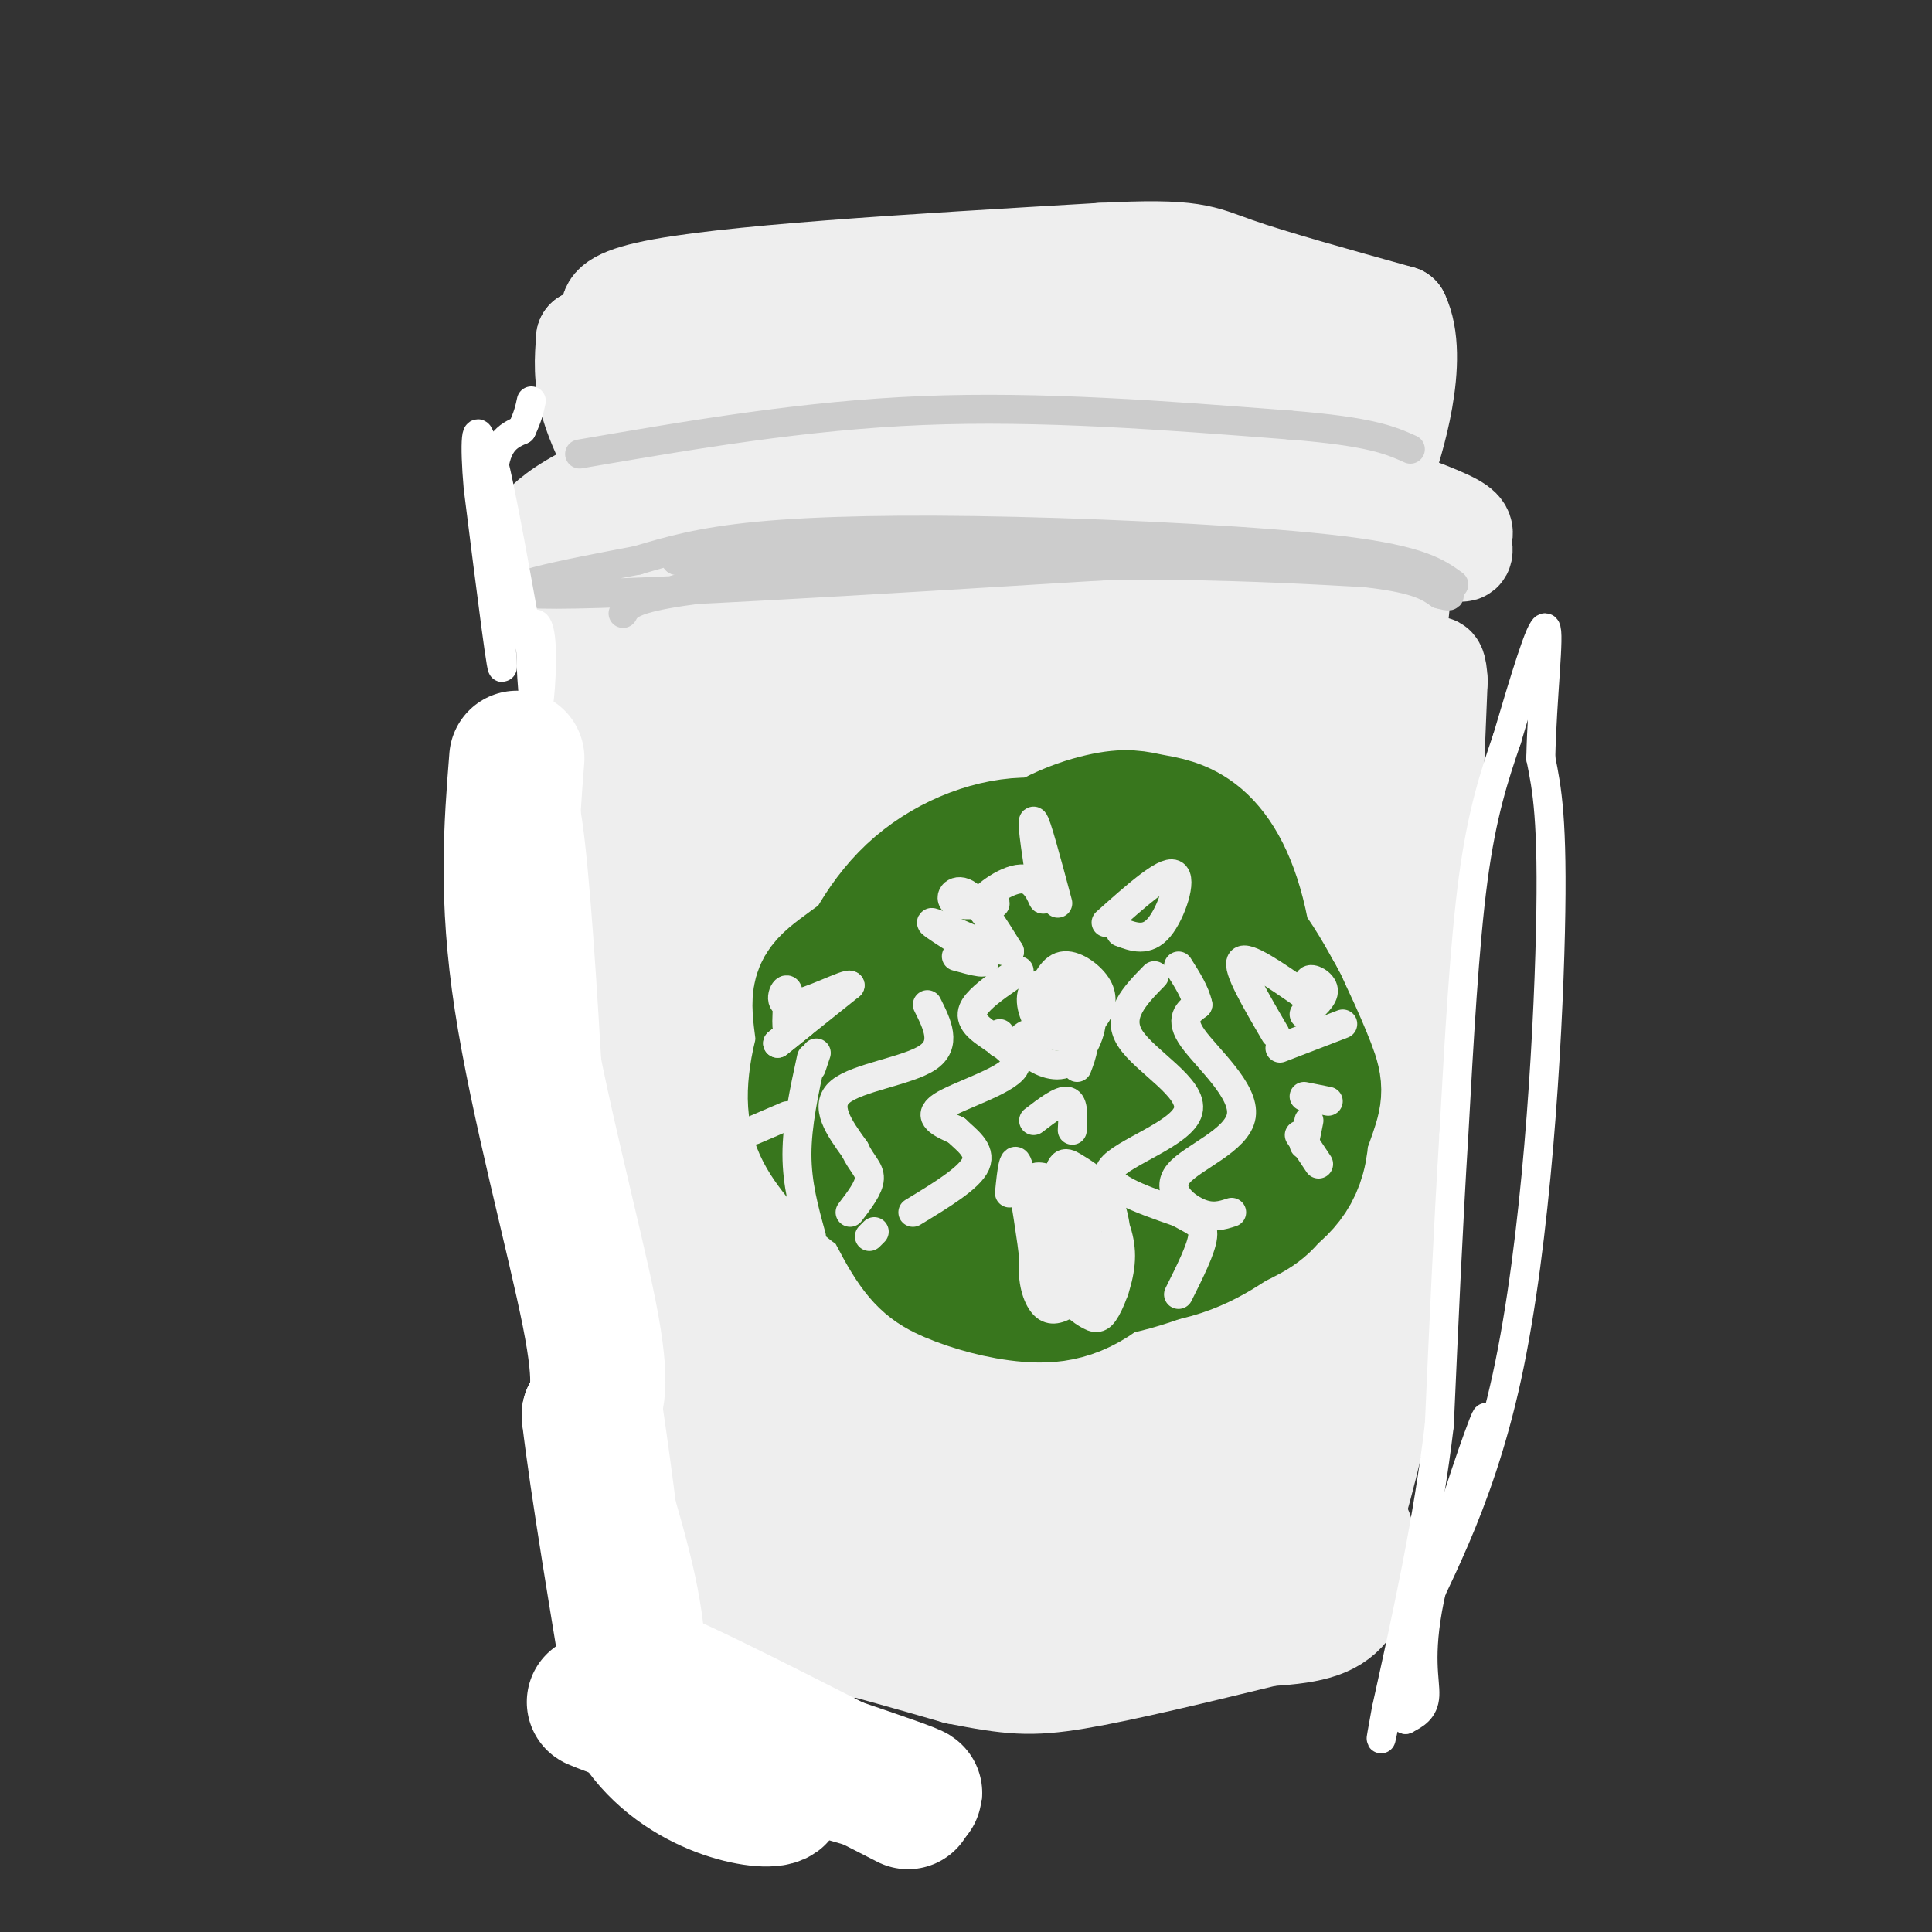 <svg viewBox='0 0 400 400' version='1.1' xmlns='http://www.w3.org/2000/svg' xmlns:xlink='http://www.w3.org/1999/xlink'><rect x="0" y="0" width="400" height="400" fill="#333333" stroke="none"/><g fill='none' stroke='#eeeeee' stroke-width='20' stroke-linecap='round' stroke-linejoin='round'><path d='M134,163c6.560,66.780 13.119,133.560 17,160c3.881,26.440 5.083,12.542 0,-17c-5.083,-29.542 -16.452,-74.726 -22,-103c-5.548,-28.274 -5.274,-39.637 -5,-51'/><path d='M124,152c-2.881,-20.155 -7.583,-45.042 -1,-3c6.583,42.042 24.452,151.012 27,174c2.548,22.988 -10.226,-40.006 -23,-103'/><path d='M127,220c-5.041,-21.383 -6.145,-23.340 -6,-39c0.145,-15.660 1.539,-45.024 2,-45c0.461,0.024 -0.011,29.435 4,66c4.011,36.565 12.506,80.282 21,124'/><path d='M148,326c1.844,21.289 -4.044,12.511 3,11c7.044,-1.511 27.022,4.244 47,10'/><path d='M198,347c11.089,2.178 15.311,2.622 25,1c9.689,-1.622 24.844,-5.311 40,-9'/><path d='M273,337c6.417,-18.167 12.833,-36.333 17,-69c4.167,-32.667 6.083,-79.833 8,-127'/><path d='M298,141c-0.685,-13.510 -6.397,16.213 -11,44c-4.603,27.787 -8.098,53.636 -9,71c-0.902,17.364 0.789,26.242 -1,41c-1.789,14.758 -7.059,35.396 -7,34c0.059,-1.396 5.445,-24.828 6,-45c0.555,-20.172 -3.723,-37.086 -8,-54'/><path d='M268,232c-1.915,-15.304 -2.702,-26.564 -3,-15c-0.298,11.564 -0.107,45.951 -1,63c-0.893,17.049 -2.871,16.760 -8,28c-5.129,11.240 -13.408,34.009 -12,22c1.408,-12.009 12.505,-58.798 18,-69c5.495,-10.202 5.390,16.181 5,28c-0.390,11.819 -1.065,9.073 -6,14c-4.935,4.927 -14.130,17.527 -21,23c-6.870,5.473 -11.415,3.820 -14,3c-2.585,-0.820 -3.208,-0.807 -5,-3c-1.792,-2.193 -4.752,-6.590 -3,-12c1.752,-5.410 8.215,-11.831 13,-15c4.785,-3.169 7.893,-3.084 11,-3'/><path d='M242,296c4.854,-0.482 11.488,-0.185 15,1c3.512,1.185 3.900,3.260 5,5c1.100,1.740 2.911,3.147 -1,8c-3.911,4.853 -13.544,13.153 -21,18c-7.456,4.847 -12.736,6.239 -19,8c-6.264,1.761 -13.511,3.889 -18,-1c-4.489,-4.889 -6.219,-16.794 -5,-28c1.219,-11.206 5.387,-21.712 8,-27c2.613,-5.288 3.671,-5.359 7,-5c3.329,0.359 8.930,1.149 14,6c5.070,4.851 9.609,13.764 9,22c-0.609,8.236 -6.365,15.795 -12,21c-5.635,5.205 -11.150,8.055 -15,7c-3.850,-1.055 -6.035,-6.015 -7,-10c-0.965,-3.985 -0.711,-6.995 1,-12c1.711,-5.005 4.880,-12.007 11,-16c6.120,-3.993 15.192,-4.979 20,-5c4.808,-0.021 5.350,0.922 7,3c1.650,2.078 4.406,5.290 2,10c-2.406,4.710 -9.973,10.917 -17,15c-7.027,4.083 -13.513,6.041 -20,8'/><path d='M206,324c-4.998,1.652 -7.494,1.783 -10,1c-2.506,-0.783 -5.021,-2.480 -7,-4c-1.979,-1.520 -3.423,-2.863 -4,-7c-0.577,-4.137 -0.289,-11.069 0,-18'/><path d='M109,113c1.198,-2.159 2.396,-4.319 6,-7c3.604,-2.681 9.616,-5.884 19,-9c9.384,-3.116 22.142,-6.147 39,-7c16.858,-0.853 37.817,0.470 56,3c18.183,2.530 33.592,6.265 49,10'/><path d='M278,103c12.694,4.118 19.928,9.413 23,11c3.072,1.587 1.981,-0.534 2,-2c0.019,-1.466 1.148,-2.276 -2,-4c-3.148,-1.724 -10.574,-4.362 -18,-7'/><path d='M283,101c-7.636,-3.447 -17.727,-8.563 -36,-12c-18.273,-3.437 -44.727,-5.195 -63,-4c-18.273,1.195 -28.364,5.341 -38,10c-9.636,4.659 -18.818,9.829 -28,15'/><path d='M118,110c1.183,-2.984 18.142,-17.944 24,-25c5.858,-7.056 0.616,-6.207 16,-7c15.384,-0.793 51.396,-3.226 74,-3c22.604,0.226 31.802,3.113 41,6'/><path d='M273,81c9.548,1.845 12.917,3.458 12,3c-0.917,-0.458 -6.119,-2.988 -27,-4c-20.881,-1.012 -57.440,-0.506 -94,0'/><path d='M164,80c-19.689,1.422 -21.911,4.978 -24,4c-2.089,-0.978 -4.044,-6.489 -6,-12'/><path d='M134,72c-5.111,-4.178 -14.889,-8.622 0,-12c14.889,-3.378 54.444,-5.689 94,-8'/><path d='M228,52c19.333,-1.022 20.667,0.422 28,3c7.333,2.578 20.667,6.289 34,10'/><path d='M290,65c4.476,9.274 -1.333,27.458 -3,32c-1.667,4.542 0.810,-4.560 -2,-11c-2.810,-6.440 -10.905,-10.220 -19,-14'/><path d='M266,72c-13.060,-3.214 -36.208,-4.250 -53,-4c-16.792,0.250 -27.226,1.786 -37,4c-9.774,2.214 -18.887,5.107 -28,8'/><path d='M148,80c-8.667,2.341 -16.333,4.195 -19,8c-2.667,3.805 -0.333,9.563 -1,9c-0.667,-0.563 -4.333,-7.447 -6,-13c-1.667,-5.553 -1.333,-9.777 -1,-14'/><path d='M121,70c14.022,-2.400 49.578,-1.400 60,0c10.422,1.400 -4.289,3.200 -19,5'/><path d='M162,75c-4.000,1.000 -4.500,1.000 -5,1'/></g>
<g fill='none' stroke='#eeeeee' stroke-width='28' stroke-linecap='round' stroke-linejoin='round'><path d='M168,225c2.836,-56.535 5.673,-113.070 5,-113c-0.673,0.070 -4.855,56.744 -5,98c-0.145,41.256 3.749,67.093 6,77c2.251,9.907 2.861,3.882 4,-3c1.139,-6.882 2.807,-14.622 0,-36c-2.807,-21.378 -10.088,-56.394 -14,-83c-3.912,-26.606 -4.456,-44.803 -5,-63'/><path d='M159,102c-3.650,5.029 -10.274,49.100 -13,72c-2.726,22.900 -1.554,24.627 -1,33c0.554,8.373 0.490,23.390 3,37c2.510,13.610 7.596,25.812 11,38c3.404,12.188 5.128,24.363 4,-2c-1.128,-26.363 -5.106,-91.263 -4,-127c1.106,-35.737 7.296,-42.311 9,-26c1.704,16.311 -1.079,55.506 0,90c1.079,34.494 6.021,64.287 6,89c-0.021,24.713 -5.006,44.347 -4,26c1.006,-18.347 8.003,-74.673 15,-131'/><path d='M185,201c5.663,-37.018 12.319,-64.063 13,-67c0.681,-2.937 -4.614,18.233 -7,74c-2.386,55.767 -1.863,146.131 2,115c3.863,-31.131 11.066,-183.757 15,-210c3.934,-26.243 4.598,73.896 4,130c-0.598,56.104 -2.456,68.173 -2,60c0.456,-8.173 3.228,-36.586 6,-65'/><path d='M216,238c3.112,-30.900 7.891,-75.650 12,-99c4.109,-23.350 7.548,-25.302 11,-29c3.452,-3.698 6.917,-9.144 9,-13c2.083,-3.856 2.783,-6.122 4,0c1.217,6.122 2.949,20.632 -2,68c-4.949,47.368 -16.581,127.595 -17,126c-0.419,-1.595 10.374,-85.013 15,-119c4.626,-33.987 3.085,-18.543 8,-35c4.915,-16.457 16.285,-64.815 15,-35c-1.285,29.815 -15.224,137.804 -19,174c-3.776,36.196 2.612,0.598 9,-35'/><path d='M261,241c6.474,-33.188 18.159,-98.659 23,-119c4.841,-20.341 2.838,4.446 -3,41c-5.838,36.554 -15.510,84.875 -15,86c0.510,1.125 11.203,-44.944 16,-80c4.797,-35.056 3.700,-59.097 0,-50c-3.700,9.097 -10.002,51.333 -13,70c-2.998,18.667 -2.690,13.767 -5,14c-2.310,0.233 -7.237,5.601 -10,8c-2.763,2.399 -3.361,1.828 -5,-4c-1.639,-5.828 -4.320,-16.914 -7,-28'/><path d='M242,179c-3.485,-15.527 -8.698,-40.344 -12,-52c-3.302,-11.656 -4.695,-10.150 -7,-11c-2.305,-0.850 -5.524,-4.057 -6,-6c-0.476,-1.943 1.790,-2.622 -8,-1c-9.790,1.622 -31.637,5.545 -31,3c0.637,-2.545 23.758,-11.558 29,-12c5.242,-0.442 -7.394,7.688 -22,14c-14.606,6.312 -31.183,10.805 -41,13c-9.817,2.195 -12.874,2.091 -14,0c-1.126,-2.091 -0.322,-6.169 3,-10c3.322,-3.831 9.161,-7.416 15,-11'/><path d='M148,106c0.832,9.634 -4.588,39.219 -7,53c-2.412,13.781 -1.818,11.759 -1,-3c0.818,-14.759 1.858,-42.255 2,-33c0.142,9.255 -0.616,55.261 2,89c2.616,33.739 8.604,55.211 11,70c2.396,14.789 1.198,22.894 0,31'/><path d='M155,313c0.000,5.167 0.000,2.583 0,0'/><path d='M270,306c3.881,4.399 7.762,8.798 9,13c1.238,4.202 -0.167,8.208 -2,11c-1.833,2.792 -4.095,4.369 -13,5c-8.905,0.631 -24.452,0.315 -40,0'/><path d='M224,335c-6.500,-0.333 -2.750,-1.167 1,-2'/><path d='M240,328c0.000,0.000 1.000,-6.000 1,-6'/></g>
<g fill='none' stroke='#ffffff' stroke-width='28' stroke-linecap='round' stroke-linejoin='round'><path d='M107,157c-1.133,14.356 -2.267,28.711 1,50c3.267,21.289 10.933,49.511 14,65c3.067,15.489 1.533,18.244 0,21'/><path d='M122,293c1.667,14.167 5.833,39.083 10,64'/><path d='M132,357c9.067,13.911 26.733,16.689 29,15c2.267,-1.689 -10.867,-7.844 -24,-14'/><path d='M137,358c-9.512,-4.250 -21.292,-7.875 -8,-4c13.292,3.875 51.655,15.250 59,17c7.345,1.750 -16.327,-6.125 -40,-14'/><path d='M148,357c-12.000,-5.822 -22.000,-13.378 -15,-11c7.000,2.378 31.000,14.689 55,27'/></g>
<g fill='none' stroke='#cccccc' stroke-width='6' stroke-linecap='round' stroke-linejoin='round'><path d='M120,94c23.250,-4.000 46.500,-8.000 71,-9c24.500,-1.000 50.250,1.000 76,3'/><path d='M267,88c16.833,1.333 20.917,3.167 25,5'/><path d='M129,127c0.710,-1.308 1.419,-2.616 9,-4c7.581,-1.384 22.032,-2.845 42,-4c19.968,-1.155 45.453,-2.003 65,-2c19.547,0.003 33.156,0.858 41,2c7.844,1.142 9.922,2.571 12,4'/><path d='M298,123c2.333,0.667 2.167,0.333 2,0'/><path d='M301,121c-3.458,-2.506 -6.917,-5.012 -23,-7c-16.083,-1.988 -44.792,-3.458 -68,-4c-23.208,-0.542 -40.917,-0.155 -53,1c-12.083,1.155 -18.542,3.077 -25,5'/><path d='M132,116c-13.622,2.600 -35.178,6.600 -20,7c15.178,0.400 67.089,-2.800 119,-6'/><path d='M231,117c34.190,-0.155 60.167,2.458 63,2c2.833,-0.458 -17.476,-3.988 -47,-5c-29.524,-1.012 -68.262,0.494 -107,2'/><path d='M140,116c8.956,-0.756 84.844,-3.644 96,-3c11.156,0.644 -42.422,4.822 -96,9'/></g>
<g fill='none' stroke='#38761d' stroke-width='28' stroke-linecap='round' stroke-linejoin='round'><path d='M195,238c-2.693,-9.788 -5.387,-19.576 -6,-25c-0.613,-5.424 0.854,-6.486 4,-11c3.146,-4.514 7.973,-12.482 13,-16c5.027,-3.518 10.256,-2.585 14,-3c3.744,-0.415 6.003,-2.176 11,1c4.997,3.176 12.733,11.291 17,16c4.267,4.709 5.064,6.012 5,10c-0.064,3.988 -0.988,10.662 -2,15c-1.012,4.338 -2.112,6.341 -6,11c-3.888,4.659 -10.564,11.973 -18,16c-7.436,4.027 -15.634,4.768 -22,3c-6.366,-1.768 -10.902,-6.045 -14,-10c-3.098,-3.955 -4.758,-7.589 -6,-15c-1.242,-7.411 -2.065,-18.601 -1,-25c1.065,-6.399 4.017,-8.008 6,-10c1.983,-1.992 2.998,-4.368 10,-6c7.002,-1.632 19.990,-2.520 27,-2c7.010,0.520 8.041,2.448 10,4c1.959,1.552 4.845,2.729 7,9c2.155,6.271 3.577,17.635 5,29'/><path d='M249,229c-2.328,9.415 -10.649,18.453 -19,23c-8.351,4.547 -16.731,4.602 -24,3c-7.269,-1.602 -13.425,-4.863 -18,-8c-4.575,-3.137 -7.567,-6.152 -10,-13c-2.433,-6.848 -4.305,-17.529 -1,-26c3.305,-8.471 11.788,-14.731 20,-19c8.212,-4.269 16.154,-6.546 22,-7c5.846,-0.454 9.595,0.916 13,1c3.405,0.084 6.464,-1.118 12,6c5.536,7.118 13.549,22.557 17,30c3.451,7.443 2.340,6.889 0,11c-2.340,4.111 -5.908,12.886 -11,19c-5.092,6.114 -11.707,9.566 -18,11c-6.293,1.434 -12.264,0.849 -18,-1c-5.736,-1.849 -11.239,-4.962 -15,-7c-3.761,-2.038 -5.781,-3.000 -9,-8c-3.219,-5.000 -7.636,-14.039 -8,-22c-0.364,-7.961 3.325,-14.846 8,-20c4.675,-5.154 10.338,-8.577 16,-12'/><path d='M206,190c6.953,-3.553 16.334,-6.436 22,-8c5.666,-1.564 7.617,-1.808 12,0c4.383,1.808 11.199,5.667 17,13c5.801,7.333 10.588,18.141 13,24c2.412,5.859 2.450,6.768 1,11c-1.450,4.232 -4.386,11.786 -7,16c-2.614,4.214 -4.904,5.088 -11,8c-6.096,2.912 -15.996,7.863 -26,9c-10.004,1.137 -20.111,-1.539 -26,-4c-5.889,-2.461 -7.560,-4.706 -9,-7c-1.440,-2.294 -2.648,-4.636 -4,-10c-1.352,-5.364 -2.848,-13.748 0,-25c2.848,-11.252 10.041,-25.370 18,-34c7.959,-8.630 16.686,-11.772 22,-13c5.314,-1.228 7.217,-0.542 10,0c2.783,0.542 6.447,0.939 10,4c3.553,3.061 6.995,8.786 9,19c2.005,10.214 2.573,24.918 -2,37c-4.573,12.082 -14.286,21.541 -24,31'/><path d='M231,261c-6.936,6.556 -12.276,7.446 -18,7c-5.724,-0.446 -11.833,-2.229 -16,-4c-4.167,-1.771 -6.392,-3.531 -10,-10c-3.608,-6.469 -8.599,-17.648 -11,-26c-2.401,-8.352 -2.211,-13.876 0,-21c2.211,-7.124 6.444,-15.847 13,-22c6.556,-6.153 15.434,-9.736 23,-10c7.566,-0.264 13.820,2.791 18,5c4.180,2.209 6.286,3.571 11,10c4.714,6.429 12.036,17.925 15,26c2.964,8.075 1.571,12.730 -2,18c-3.571,5.270 -9.319,11.156 -15,15c-5.681,3.844 -11.295,5.648 -20,6c-8.705,0.352 -20.502,-0.746 -29,-4c-8.498,-3.254 -13.697,-8.665 -17,-13c-3.303,-4.335 -4.710,-7.595 -4,-14c0.710,-6.405 3.537,-15.955 11,-24c7.463,-8.045 19.561,-14.584 28,-18c8.439,-3.416 13.220,-3.708 18,-4'/><path d='M226,178c6.200,1.041 12.700,5.645 17,9c4.300,3.355 6.399,5.462 9,11c2.601,5.538 5.705,14.506 7,21c1.295,6.494 0.783,10.514 0,14c-0.783,3.486 -1.835,6.439 -5,11c-3.165,4.561 -8.443,10.729 -16,14c-7.557,3.271 -17.393,3.644 -26,2c-8.607,-1.644 -15.984,-5.305 -22,-9c-6.016,-3.695 -10.672,-7.425 -14,-15c-3.328,-7.575 -5.327,-18.995 -6,-25c-0.673,-6.005 -0.021,-6.595 6,-11c6.021,-4.405 17.410,-12.625 26,-17c8.590,-4.375 14.380,-4.904 22,-4c7.620,0.904 17.071,3.240 24,8c6.929,4.760 11.337,11.944 14,16c2.663,4.056 3.581,4.985 5,11c1.419,6.015 3.339,17.118 2,24c-1.339,6.882 -5.937,9.545 -11,13c-5.063,3.455 -10.589,7.701 -20,9c-9.411,1.299 -22.705,-0.351 -36,-2'/><path d='M202,258c-7.971,-1.511 -9.897,-4.287 -12,-10c-2.103,-5.713 -4.381,-14.361 -4,-23c0.381,-8.639 3.423,-17.268 6,-23c2.577,-5.732 4.691,-8.566 6,-11c1.309,-2.434 1.814,-4.468 9,-5c7.186,-0.532 21.052,0.439 31,6c9.948,5.561 15.978,15.713 19,22c3.022,6.287 3.036,8.709 1,14c-2.036,5.291 -6.123,13.450 -9,18c-2.877,4.550 -4.544,5.489 -9,7c-4.456,1.511 -11.702,3.592 -17,4c-5.298,0.408 -8.648,-0.857 -13,-3c-4.352,-2.143 -9.706,-5.165 -13,-12c-3.294,-6.835 -4.529,-17.485 -4,-23c0.529,-5.515 2.824,-5.895 4,-7c1.176,-1.105 1.235,-2.934 6,-4c4.765,-1.066 14.236,-1.368 20,0c5.764,1.368 7.821,4.407 9,8c1.179,3.593 1.480,7.741 -1,11c-2.480,3.259 -7.740,5.630 -13,8'/><path d='M218,235c-5.535,0.755 -12.874,-1.358 -16,-3c-3.126,-1.642 -2.039,-2.813 -2,-5c0.039,-2.187 -0.971,-5.389 2,-8c2.971,-2.611 9.921,-4.631 14,-6c4.079,-1.369 5.287,-2.085 7,0c1.713,2.085 3.931,6.973 2,10c-1.931,3.027 -8.013,4.193 -11,3c-2.987,-1.193 -2.881,-4.744 -1,-8c1.881,-3.256 5.537,-6.216 6,-8c0.463,-1.784 -2.269,-2.392 -5,-3'/></g>
<g fill='none' stroke='#eeeeee' stroke-width='6' stroke-linecap='round' stroke-linejoin='round'><path d='M215,207c1.350,-3.260 2.701,-6.520 5,-7c2.299,-0.480 5.548,1.819 7,4c1.452,2.181 1.108,4.243 0,6c-1.108,1.757 -2.981,3.207 -5,4c-2.019,0.793 -4.183,0.927 -6,-1c-1.817,-1.927 -3.285,-5.917 -2,-8c1.285,-2.083 5.324,-2.259 8,-2c2.676,0.259 3.990,0.954 4,3c0.010,2.046 -1.283,5.442 -3,6c-1.717,0.558 -3.859,-1.721 -6,-4'/><path d='M211,201c-3.045,2.043 -6.089,4.086 -8,6c-1.911,1.914 -2.687,3.699 0,6c2.687,2.301 8.839,5.120 7,8c-1.839,2.880 -11.668,5.823 -15,8c-3.332,2.177 -0.166,3.589 3,5'/><path d='M198,234c1.933,1.889 5.267,4.111 4,7c-1.267,2.889 -7.133,6.444 -13,10'/><path d='M216,211c1.990,-2.398 3.981,-4.796 6,-5c2.019,-0.204 4.067,1.786 4,5c-0.067,3.214 -2.247,7.651 -5,9c-2.753,1.349 -6.078,-0.391 -8,-2c-1.922,-1.609 -2.441,-3.087 0,-4c2.441,-0.913 7.840,-1.261 10,0c2.160,1.261 1.080,4.130 0,7'/><path d='M214,232c2.833,-2.167 5.667,-4.333 7,-4c1.333,0.333 1.167,3.167 1,6'/><path d='M209,247c0.451,-4.523 0.901,-9.046 2,-5c1.099,4.046 2.846,16.660 3,18c0.154,1.340 -1.283,-8.594 -1,-13c0.283,-4.406 2.288,-3.283 4,-3c1.712,0.283 3.132,-0.273 5,3c1.868,3.273 4.186,10.374 4,15c-0.186,4.626 -2.875,6.776 -5,8c-2.125,1.224 -3.688,1.522 -5,0c-1.312,-1.522 -2.375,-4.863 -2,-9c0.375,-4.137 2.187,-9.068 4,-14'/><path d='M218,247c2.021,-2.518 5.072,-1.813 7,-1c1.928,0.813 2.733,1.733 4,4c1.267,2.267 2.996,5.881 3,10c0.004,4.119 -1.717,8.743 -3,11c-1.283,2.257 -2.127,2.146 -4,1c-1.873,-1.146 -4.776,-3.329 -6,-9c-1.224,-5.671 -0.768,-14.832 0,-19c0.768,-4.168 1.848,-3.343 4,-2c2.152,1.343 5.377,3.204 7,8c1.623,4.796 1.645,12.525 1,16c-0.645,3.475 -1.956,2.694 -4,2c-2.044,-0.694 -4.819,-1.302 -6,-6c-1.181,-4.698 -0.766,-13.485 0,-17c0.766,-3.515 1.883,-1.757 3,0'/><path d='M224,245c1.000,1.167 2.000,4.083 3,7'/><path d='M239,202c-4.030,4.101 -8.060,8.202 -5,13c3.060,4.798 13.208,10.292 12,15c-1.208,4.708 -13.774,8.631 -16,12c-2.226,3.369 5.887,6.185 14,9'/><path d='M244,251c3.511,1.978 5.289,2.422 5,5c-0.289,2.578 -2.644,7.289 -5,12'/><path d='M255,251c-2.030,0.659 -4.061,1.317 -7,0c-2.939,-1.317 -6.788,-4.611 -4,-8c2.788,-3.389 12.212,-6.874 13,-12c0.788,-5.126 -7.061,-11.893 -10,-16c-2.939,-4.107 -0.970,-5.553 1,-7'/><path d='M248,208c-0.500,-2.500 -2.250,-5.250 -4,-8'/><path d='M229,191c6.067,-5.422 12.133,-10.844 14,-10c1.867,0.844 -0.467,7.956 -3,11c-2.533,3.044 -5.267,2.022 -8,1'/><path d='M219,187c-2.250,-8.417 -4.500,-16.833 -5,-17c-0.500,-0.167 0.750,7.917 2,16'/><path d='M216,186c0.033,1.261 -0.883,-3.587 -4,-4c-3.117,-0.413 -8.435,3.610 -9,5c-0.565,1.390 3.622,0.146 3,0c-0.622,-0.146 -6.052,0.807 -8,0c-1.948,-0.807 -0.414,-3.373 2,-2c2.414,1.373 5.707,6.687 9,12'/><path d='M209,197c-2.881,0.083 -14.583,-5.708 -16,-6c-1.417,-0.292 7.452,4.917 10,7c2.548,2.083 -1.226,1.042 -5,0'/><path d='M207,214c0.000,0.000 0.000,2.000 0,2'/><path d='M180,256c0.000,0.000 1.000,-1.000 1,-1'/><path d='M168,256c-1.500,-5.417 -3.000,-10.833 -3,-17c0.000,-6.167 1.500,-13.083 3,-20'/><path d='M168,221c0.000,0.000 1.000,-3.000 1,-3'/><path d='M156,234c0.000,0.000 7.000,-3.000 7,-3'/><path d='M161,216c0.000,0.000 5.000,-4.000 5,-4'/><path d='M161,216c0.000,0.000 15.000,-12.000 15,-12'/><path d='M176,204c-0.337,-0.644 -8.678,3.745 -12,4c-3.322,0.255 -1.625,-3.624 -1,-3c0.625,0.624 0.179,5.750 0,7c-0.179,1.250 -0.089,-1.375 0,-4'/><path d='M163,208c0.833,-0.500 2.917,0.250 5,1'/><path d='M264,214c-4.000,-6.833 -8.000,-13.667 -7,-15c1.000,-1.333 7.000,2.833 13,7'/><path d='M270,206c2.012,0.345 0.542,-2.292 1,-3c0.458,-0.708 2.845,0.512 3,2c0.155,1.488 -1.923,3.244 -4,5'/><path d='M265,217c0.000,0.000 13.000,-5.000 13,-5'/><path d='M270,227c0.000,0.000 5.000,1.000 5,1'/><path d='M271,232c0.000,0.000 -1.000,5.000 -1,5'/><path d='M269,235c0.000,0.000 4.000,6.000 4,6'/><path d='M192,208c2.067,4.133 4.133,8.267 0,11c-4.133,2.733 -14.467,4.067 -18,7c-3.533,2.933 -0.267,7.467 3,12'/><path d='M177,238c1.311,2.889 3.089,4.111 3,6c-0.089,1.889 -2.044,4.444 -4,7'/></g>
<g fill='none' stroke='#ffffff' stroke-width='6' stroke-linecap='round' stroke-linejoin='round'><path d='M108,221c3.000,-34.417 6.000,-68.833 9,-54c3.000,14.833 6.000,78.917 9,143'/><path d='M126,310c2.553,28.305 4.437,27.566 6,27c1.563,-0.566 2.805,-0.960 -4,-33c-6.805,-32.040 -21.659,-95.726 -27,-119c-5.341,-23.274 -1.171,-6.137 3,11'/><path d='M104,196c7.311,26.333 24.089,86.667 32,119c7.911,32.333 6.956,36.667 6,41'/><path d='M142,356c-0.750,-9.140 -5.624,-52.491 -9,-72c-3.376,-19.509 -5.255,-15.175 -6,-10c-0.745,5.175 -0.356,11.193 2,20c2.356,8.807 6.678,20.404 11,32'/><path d='M140,326c2.869,15.643 4.542,38.750 2,27c-2.542,-11.750 -9.298,-58.357 -12,-75c-2.702,-16.643 -1.351,-3.321 0,10'/><path d='M130,288c2.356,8.889 8.244,26.111 11,39c2.756,12.889 2.378,21.444 2,30'/><path d='M304,307c2.506,-8.577 5.012,-17.155 3,-12c-2.012,5.155 -8.542,24.042 -11,36c-2.458,11.958 -0.845,16.988 -1,20c-0.155,3.012 -2.077,4.006 -4,5'/><path d='M291,356c-1.455,-1.156 -3.091,-6.547 1,-17c4.091,-10.453 13.909,-25.968 20,-54c6.091,-28.032 8.455,-68.581 9,-92c0.545,-23.419 -0.727,-29.710 -2,-36'/><path d='M319,157c0.267,-12.622 1.933,-26.178 1,-27c-0.933,-0.822 -4.467,11.089 -8,23'/><path d='M312,153c-2.622,7.667 -5.178,15.333 -7,29c-1.822,13.667 -2.911,33.333 -4,53'/><path d='M301,235c-1.167,18.833 -2.083,39.417 -3,60'/><path d='M298,295c-2.333,19.833 -6.667,39.417 -11,59'/><path d='M287,354c-1.833,10.000 -0.917,5.500 0,1'/><path d='M109,157c0.250,3.667 0.500,7.333 1,4c0.500,-3.333 1.250,-13.667 2,-24'/><path d='M112,137c-0.178,-6.251 -1.622,-9.878 -2,-6c-0.378,3.878 0.310,15.260 1,16c0.690,0.740 1.381,-9.162 1,-14c-0.381,-4.838 -1.833,-4.610 -2,-2c-0.167,2.610 0.952,7.603 1,8c0.048,0.397 -0.976,-3.801 -2,-8'/><path d='M109,131c-2.357,-12.881 -7.250,-41.083 -8,-38c-0.750,3.083 2.643,37.452 3,44c0.357,6.548 -2.321,-14.726 -5,-36'/><path d='M99,101c-0.841,-9.455 -0.442,-15.091 1,-8c1.442,7.091 3.927,26.909 4,29c0.073,2.091 -2.265,-13.545 -2,-22c0.265,-8.455 3.132,-9.727 6,-11'/><path d='M108,89c1.333,-2.833 1.667,-4.417 2,-6'/></g>
</svg>